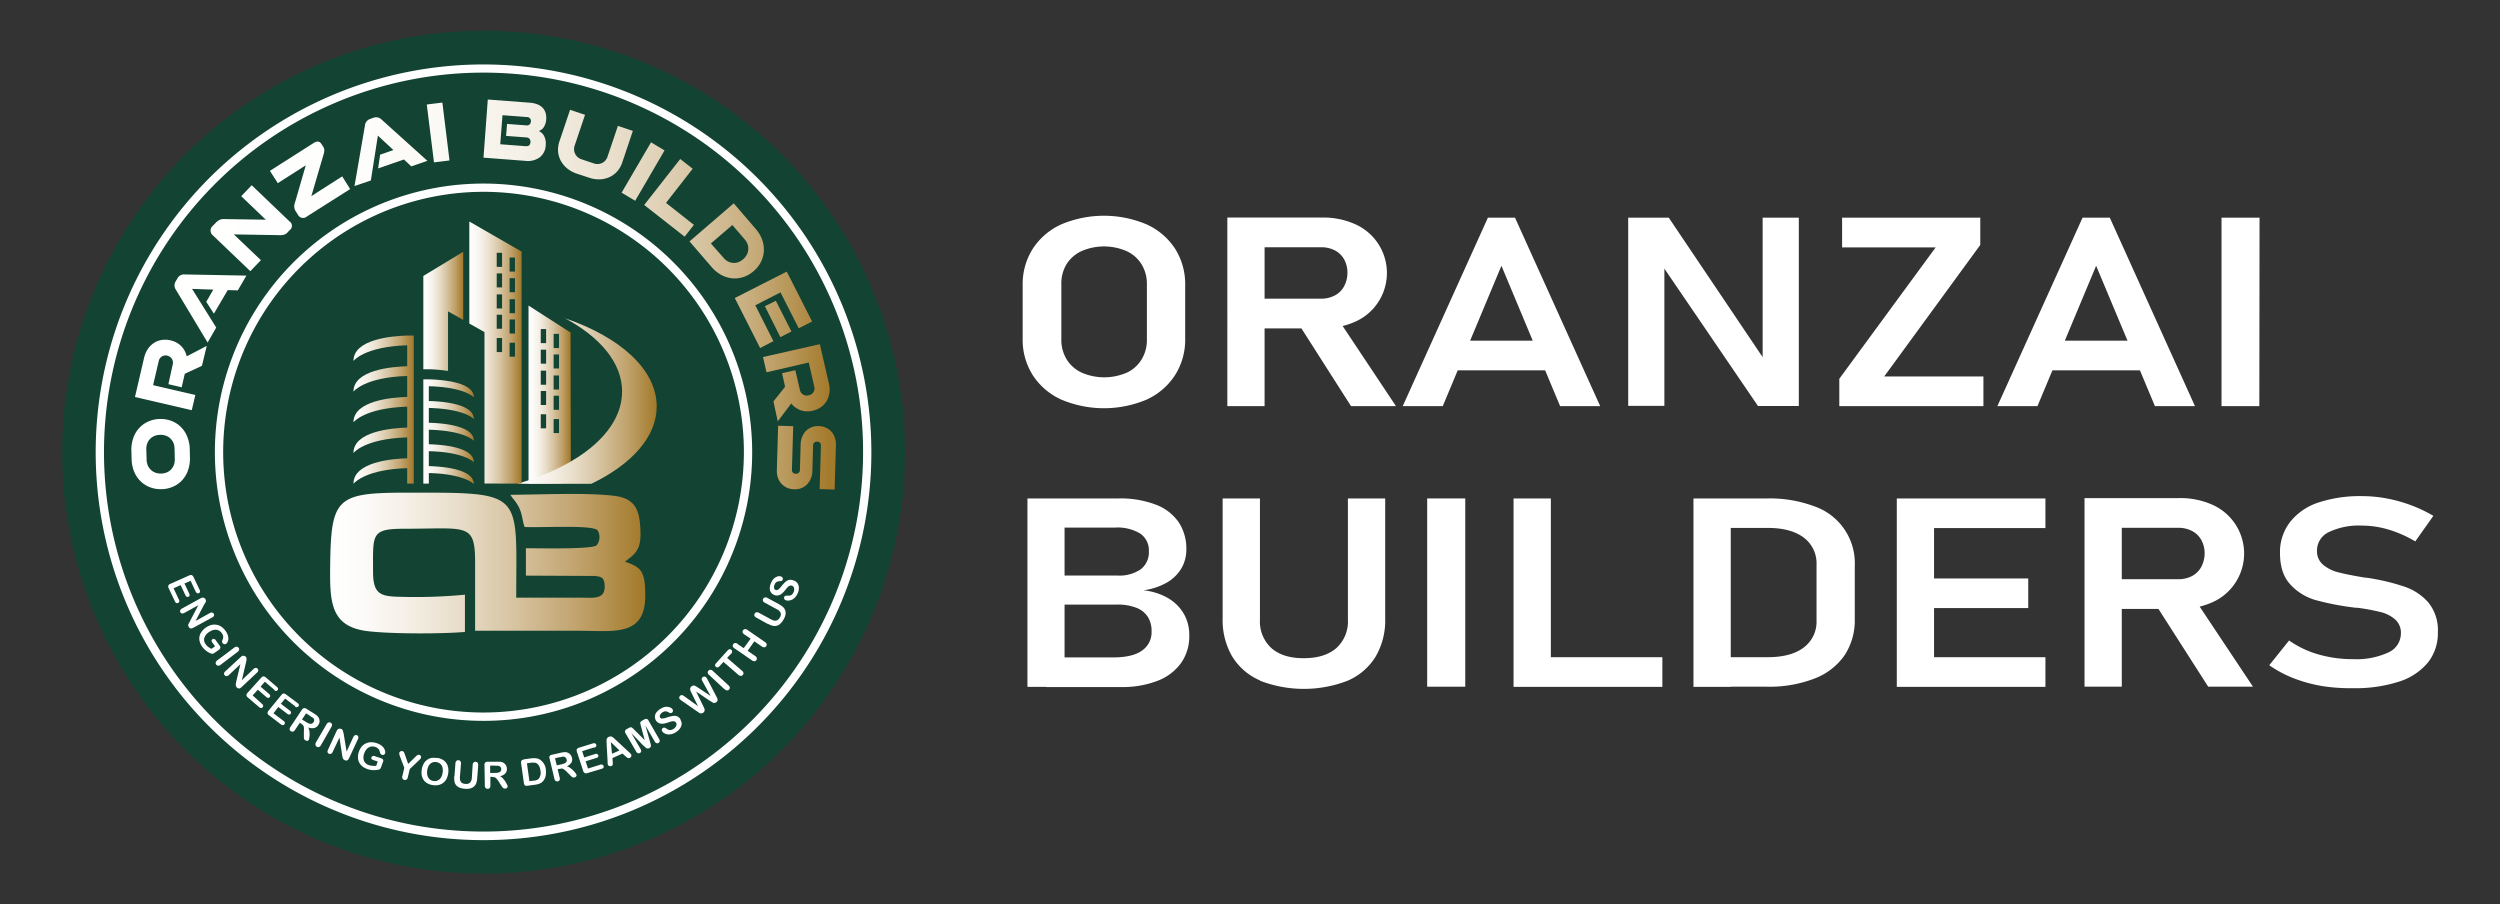<svg xmlns="http://www.w3.org/2000/svg" xmlns:xlink="http://www.w3.org/1999/xlink" viewBox="0 0 581.81 210.47"><rect x="0" y="0" width="581.81" height="210.47" fill="#333333" stroke="none"/><defs><style>.a{fill:#134332;}.b{fill:url(#a);}.c,.k{fill:#fff;}.c,.d,.e,.f,.g,.h,.i,.j{fill-rule:evenodd;}.d{fill:url(#b);}.e{fill:url(#c);}.f{fill:url(#d);}.g{fill:url(#e);}.h{fill:url(#f);}.i{fill:url(#g);}.j{fill:url(#h);}</style><linearGradient id="a" x1="30.57" y1="68.56" x2="194.54" y2="68.56" gradientUnits="userSpaceOnUse"><stop offset="0" stop-color="#fff"></stop><stop offset="0.3" stop-color="#fefefd"></stop><stop offset="0.44" stop-color="#fbf9f5"></stop><stop offset="0.55" stop-color="#f5f1e8"></stop><stop offset="0.65" stop-color="#ede5d6"></stop><stop offset="0.73" stop-color="#e3d6be"></stop><stop offset="0.81" stop-color="#d6c3a0"></stop><stop offset="0.88" stop-color="#c7ad7d"></stop><stop offset="0.94" stop-color="#b69455"></stop><stop offset="0.99" stop-color="#a47a2c"></stop></linearGradient><linearGradient id="b" x1="76.81" y1="131.05" x2="150.12" y2="131.05" gradientUnits="userSpaceOnUse"><stop offset="0" stop-color="#fff"></stop><stop offset="0.1" stop-color="#fcfbf9"></stop><stop offset="0.24" stop-color="#f5f0e7"></stop><stop offset="0.41" stop-color="#e8ddc9"></stop><stop offset="0.59" stop-color="#d6c3a0"></stop><stop offset="0.79" stop-color="#c0a26c"></stop><stop offset="0.99" stop-color="#a47b2d"></stop><stop offset="0.99" stop-color="#a47a2c"></stop></linearGradient><linearGradient id="c" x1="123.04" y1="91.83" x2="132.82" y2="91.83" xlink:href="#b"></linearGradient><linearGradient id="d" x1="120.39" y1="93.25" x2="152.83" y2="93.25" xlink:href="#b"></linearGradient><linearGradient id="e" x1="109.21" y1="82.09" x2="121.37" y2="82.09" xlink:href="#b"></linearGradient><linearGradient id="f" x1="98.52" y1="72.46" x2="107.8" y2="72.46" xlink:href="#b"></linearGradient><linearGradient id="g" x1="82.26" y1="95.32" x2="96.3" y2="95.32" xlink:href="#b"></linearGradient><linearGradient id="h" x1="98.52" y1="100.41" x2="110.27" y2="100.41" xlink:href="#b"></linearGradient></defs><circle class="a" cx="112.54" cy="105.23" r="98.08"></circle><path class="b" d="M181.09,99.08l3.51.1-.3,10.14a.84.84,0,0,0,.89.93.93.93,0,0,0,.7-.23.9.9,0,0,0,.27-.64l.17-6a4.91,4.91,0,0,1,.36-1.74,4.08,4.08,0,0,1,.87-1.35,3.78,3.78,0,0,1,1.31-.86,4.18,4.18,0,0,1,1.68-.27,4.13,4.13,0,0,1,1.67.37,3.87,3.87,0,0,1,1.28.93,3.82,3.82,0,0,1,.79,1.41,5.22,5.22,0,0,1,.25,1.75l-.3,10.31-3.49-.1.3-10.15a.91.91,0,0,0-.22-.64.84.84,0,0,0-.66-.26.94.94,0,0,0-.67.22.87.87,0,0,0-.27.63l-.17,6a4.82,4.82,0,0,1-.36,1.74,4.09,4.09,0,0,1-.88,1.36,3.84,3.84,0,0,1-1.33.87,4.19,4.19,0,0,1-1.67.27,4.32,4.32,0,0,1-1.69-.37,3.94,3.94,0,0,1-2.1-2.35,5,5,0,0,1-.24-1.76ZM180,93.42,182.71,90,182,86.86l3.09-.71,1.06,4.56A1.62,1.62,0,0,0,188.2,92a1.64,1.64,0,0,0,1.12-.75,1.62,1.62,0,0,0,.18-1.3l-1.28-5.58-9.83,2.27-.82-3.54,13.23-3,2.1,9.11a6,6,0,0,1,.13,2.18,5.2,5.2,0,0,1-.62,1.89,4.68,4.68,0,0,1-1.32,1.45,5.24,5.24,0,0,1-1.92.85,5,5,0,0,1-2.84-.11,4.83,4.83,0,0,1-2.18-1.58L181,98.06Zm-9-24.06,12.1-6.15L189,74.82l-3.11,1.58-4.25-8.35-5.86,3L180,79.4,176.9,81Zm7,1.9L180.56,70l3.63,7.15-2.58,1.31ZM168.39,60a3.34,3.34,0,0,0,1,.83,3.2,3.2,0,0,0,1.18.35,3.07,3.07,0,0,0,1.23-.16,3.84,3.84,0,0,0,2-1.75,3,3,0,0,0,.34-1.19,2.91,2.91,0,0,0-.16-1.23,3.35,3.35,0,0,0-.67-1.14l-2.87-3.34-5,4.29Zm-7.92-3.82,10.29-8.86,5.09,5.92a8.08,8.08,0,0,1,1.5,2.49,6.7,6.7,0,0,1,.42,2.62,6.48,6.48,0,0,1-.64,2.53,6.84,6.84,0,0,1-1.74,2.22,6.94,6.94,0,0,1-2.46,1.4,6.27,6.27,0,0,1-2.6.26,6.64,6.64,0,0,1-2.52-.81,8.1,8.1,0,0,1-2.24-1.85ZM149.92,47.7,158.31,37l2.89,2.27L155,47.21l6.49,5.12-2.16,2.75Zm-5.26-2.86,6.85-11.72L154.66,35l-6.84,11.73ZM134.2,40.4A7,7,0,0,1,132,39.2a6.08,6.08,0,0,1-1.48-1.77,5.48,5.48,0,0,1-.64-2.16,6.08,6.08,0,0,1,.32-2.39l2.47-7.33,3.48,1.17-2.38,7.07a2.48,2.48,0,0,0,1.63,3.3l2.73.92a2.58,2.58,0,0,0,2-.08,2.54,2.54,0,0,0,1.29-1.57l2.38-7.07,3.48,1.17-2.46,7.33a5.84,5.84,0,0,1-1.19,2.1,5.31,5.31,0,0,1-1.82,1.34,6,6,0,0,1-2.25.51,7,7,0,0,1-2.48-.39Zm-16.42-8.77.22-2.79,4.47.34a1,1,0,0,0,.76-.2,1,1,0,0,0,.32-.71.94.94,0,0,0-.21-.73,1,1,0,0,0-.72-.3l-5.68-.43-.52,6.76,5.87.45c.72.06,1.11-.24,1.16-.89a1.11,1.11,0,0,0-.21-.81,1.07,1.07,0,0,0-.77-.34Zm-5.26,5.06,1-13.53,9.79.74a5.87,5.87,0,0,1,1.84.42,3.34,3.34,0,0,1,1.21.84,3,3,0,0,1,.63,1.19,4.43,4.43,0,0,1,.13,1.42,3.93,3.93,0,0,1-.54,1.78,2.18,2.18,0,0,1-1.2.94,2.48,2.48,0,0,1,1.24,1.16A3.8,3.8,0,0,1,127,33.8a3.73,3.73,0,0,1-1.38,2.81,4.72,4.72,0,0,1-3.42.82ZM101,37.79,99.32,24.32l3.63-.45,1.66,13.47Zm-5.27.93L94,37.12,88,39.2,88.46,36l3.1-1.08-3.62-3.36L86.31,42,82.5,43.3l2.44-14.14a1.76,1.76,0,0,1,1.21-1.48l.79-.28a1.77,1.77,0,0,1,1.86.42l10.67,9.61ZM71.44,50.37a1.34,1.34,0,0,1-2.11-.4l-.45-.71a2.39,2.39,0,0,1-.4-1,2.87,2.87,0,0,1,.2-1.22l2.48-8.57-6.51,4.16-1.83-2.87L73,33.27c.79-.5,1.39-.42,1.82.25l.37.58a1.61,1.61,0,0,1,.29.88,3.72,3.72,0,0,1-.19,1l-2.83,9.66,7.18-4.59L81.49,44ZM67,54a2,2,0,0,1-1,.65,4.87,4.87,0,0,1-1.28.07l-10.3-.17,6.3,6-2.46,2.56-8.69-8.31a1.44,1.44,0,0,1,0-2.29l.61-.63a3.4,3.4,0,0,1,.55-.49,2.65,2.65,0,0,1,.52-.28,2.53,2.53,0,0,1,.56-.12,6.12,6.12,0,0,1,.62,0l9.43.14-5.72-5.47,2.44-2.55,8.8,8.42a1.22,1.22,0,0,1,.07,2ZM55.34,67.58,53,67.51,49.78,73,48,70.24l1.64-2.84-4.94-.17,5.62,9-2,3.49L40.92,67.41a1.76,1.76,0,0,1-.05-1.91l.42-.72A1.75,1.75,0,0,1,43,63.87l14.35.27ZM47,85.13l-4,1.86-.72,3.14-3.09-.72,1-4.56a1.68,1.68,0,0,0-.17-1.31A1.72,1.72,0,0,0,39,82.79a1.62,1.62,0,0,0-2.07,1.28l-1.3,5.57,9.83,2.28-.83,3.54L31.41,92.39l2.12-9.11a6.27,6.27,0,0,1,.84-2,5,5,0,0,1,1.4-1.43,4.42,4.42,0,0,1,1.81-.72,5.22,5.22,0,0,1,2.11.08,4.85,4.85,0,0,1,2.49,1.35,4.78,4.78,0,0,1,1.27,2.37l4.66-2.43ZM44.2,106.46a8.19,8.19,0,0,1-.41,2.89,6.72,6.72,0,0,1-1.31,2.31,6.28,6.28,0,0,1-2.1,1.55,6.82,6.82,0,0,1-2.76.63,7,7,0,0,1-2.78-.47,6.21,6.21,0,0,1-2.18-1.43,6.6,6.6,0,0,1-1.46-2.22,8.24,8.24,0,0,1-.57-2.87l-.06-2A8.11,8.11,0,0,1,31,102a6.58,6.58,0,0,1,1.32-2.31,6.38,6.38,0,0,1,2.1-1.55,6.74,6.74,0,0,1,2.75-.63,6.89,6.89,0,0,1,2.79.47,6.21,6.21,0,0,1,2.18,1.43,6.55,6.55,0,0,1,1.44,2.22,8,8,0,0,1,.58,2.85Zm-3.58-2.11a3.48,3.48,0,0,0-.27-1.31,3.41,3.41,0,0,0-.7-1,2.92,2.92,0,0,0-1.06-.64,3.4,3.4,0,0,0-1.34-.2,3.54,3.54,0,0,0-1.33.27,3,3,0,0,0-1.67,1.78,3.58,3.58,0,0,0-.2,1.32l.07,2.46a3.74,3.74,0,0,0,.28,1.31A3.09,3.09,0,0,0,36.17,110a3.76,3.76,0,0,0,2.67-.07,3,3,0,0,0,1-.7,3.28,3.28,0,0,0,.64-1.07,3.85,3.85,0,0,0,.2-1.34Z"></path><path class="c" d="M112.54,42.72a62.52,62.52,0,1,0,62.51,62.51A62.58,62.58,0,0,0,112.54,42.72Zm0,123.1a60.59,60.59,0,1,1,60.58-60.59A60.66,60.66,0,0,1,112.54,165.82Z"></path><path class="c" d="M112.54,15a90.26,90.26,0,1,0,90.25,90.25A90.36,90.36,0,0,0,112.54,15Zm88.32,90.25A88.34,88.34,0,0,1,31.16,139.6,88.33,88.33,0,0,1,193.91,70.87,87.66,87.66,0,0,1,200.86,105.23Z"></path><path class="d" d="M118.78,115.17c.13.17.3.47.56.79s.23.26.54.68c1.78,2.39,1.48,3.91,2.21,6,3.79.21,16-.56,17,.8a3.06,3.06,0,0,1-.24,3.46c-1.07,1-14.08.67-16.46.69l0,6.37,16,.08c1.53.14,2.16.38,2.31,1.89.36,3.74-2.56,3.16-5.7,3.16H120.14c0-24.77,2.08-24.44-25-24.44-16.78,0-18.11,1-18.3,16.93-.1,8.51.06,14.16,8.52,15.28,5.26.69,17.44.68,22.84.21v-8.67a122.17,122.17,0,0,1-13.38.53c-5.62-.13-8,.13-8-5.82,0-8.87-.57-10.06,7.42-10.06,14.5,0,16.34-1.46,16.33,7.92v15.82c7.94,0,15.9,0,23.84,0,8.41,0,15.75,1.5,15.76-8.16,0-5.85-1-6.6-4.73-7.93,3.14-2.22,4-3.46,3.49-8.94-.35-4-2-5.89-6-6.37-6.54-.8-17.1-.27-24.1-.24"></path><path class="e" d="M125.85,76.58h1.25v3.27h-1.25Zm3,1.12h1.25V81h-1.25Zm-3,3.68h1.25v3.26h-1.25Zm3,1.11h1.25v3.26h-1.25Zm-3,3.78h1.25v3.26h-1.25Zm3,1.11h1.25v3.27h-1.25Zm-3,3.61h1.25v3.27h-1.25Zm3,1.11h1.25v3.27h-1.25Zm-3,4.31h1.25v3.27h-1.25Zm3,1.12h1.25v3.26h-1.25Zm4,14.21-2.43.81H123V71.11l9.78,6.28Z"></path><path class="f" d="M131.37,74c8.29,4.42,13.41,10.45,13.41,17.11,0,9.24-9.85,17.29-24.39,21.48h17.23c9.35-4.49,15.21-10.9,15.21-18,0-8.61-8.54-16.18-21.46-20.56"></path><path class="g" d="M115.6,58.83h1.25V62.1H115.6Zm3,1.11h1.25v3.27h-1.25Zm-3,3.69h1.25v3.26H115.6Zm3,1.11h1.25V68h-1.25Zm-3,3.78h1.25v3.26H115.6Zm3,1.11h1.25v3.26h-1.25Zm-3,3.61h1.25v3.27H115.6Zm3,1.11h1.25v3.27h-1.25Zm-3,4.31h1.25v3.27H115.6Zm3,1.11h1.25V83h-1.25Zm2.78,32.78v-54l-12.16-7V75.29l3.53,2v35.24Z"></path><path class="h" d="M99.8,85.93a35.67,35.67,0,0,1,4.47.4V72.46l3.53,2V58.59l-9.28,5.63V85.93s.5,0,1.28,0"></path><path class="i" d="M82.29,112.55c.31-.37,3.08-3.31,12.48-3.6v3.6H96.3V78.09s-.59,0-1.53,0c-3.64.1-12.51.88-12.51,5.91,0,0,2.48-3.33,12.51-3.64v4.87c-3.64.11-12.51.88-12.51,5.91,0,0,2.48-3.33,12.51-3.64v4.87c-3.64.11-12.51.89-12.51,5.91,0,0,2.48-3.32,12.51-3.64v4.87c-3.64.11-12.51.89-12.51,5.92,0,0,2.48-3.33,12.51-3.64v4.87c-3.63.1-12.46.88-12.51,5.87Z"></path><path class="j" d="M99.8,89.89m-1.28,3.43v19.23H99.8v-2.46c7.32.19,9.83,2,10.36,2.46h.11c-.15-3.46-7.45-4-10.47-4.07V105c8.39.22,10.47,2.57,10.47,2.57,0-3.56-7.42-4.1-10.47-4.18V100c8.39.22,10.47,2.57,10.47,2.57,0-3.56-7.42-4.11-10.47-4.18V94.94c8.39.22,10.47,2.57,10.47,2.57,0-3.56-7.42-4.11-10.47-4.18V89.89a34.64,34.64,0,0,1,4.47.37c4.7.72,6,2.2,6,2.2,0-2.27-3-3.31-6-3.79a35.4,35.4,0,0,0-4.47-.39c-.78,0-1.28,0-1.28,0v1.6h0Z"></path><path class="k" d="M149.81,173.61l-2.89-3,2.16,3.72a.76.76,0,0,1,.13.55.55.55,0,0,1-.28.36.58.58,0,0,1-.46.05.78.78,0,0,1-.42-.39l-2.48-4.27a.65.65,0,0,1-.09-.58,1,1,0,0,1,.44-.41l.35-.19a1.56,1.56,0,0,1,.49-.2.48.48,0,0,1,.32.09,3.62,3.62,0,0,1,.43.38l2.53,2.52-.92-3.41a4,4,0,0,1-.11-.55.41.41,0,0,1,.09-.31,1.58,1.58,0,0,1,.43-.31l.34-.19a1.1,1.1,0,0,1,.59-.16.62.62,0,0,1,.46.37L153.4,172a.79.79,0,0,1,.13.54.5.5,0,0,1-.29.36.54.54,0,0,1-.46.05.81.81,0,0,1-.41-.38l-2.16-3.73,1.11,3.93a5.61,5.61,0,0,1,.14.57.77.77,0,0,1,0,.39.67.67,0,0,1-.33.36.8.8,0,0,1-.38.1.75.75,0,0,1-.34-.1,1.13,1.13,0,0,1-.28-.22l-.28-.27m-7.42,1.82,1.73-.77-2-1.94Zm3.06.53-.61-.58-2.35,1.05.06.84a2.51,2.51,0,0,1,0,.7.46.46,0,0,1-.3.31.64.64,0,0,1-.47,0,.57.57,0,0,1-.34-.28,1,1,0,0,1-.07-.26c0-.09,0-.22,0-.4l-.24-4.32c0-.13,0-.27,0-.45a2.13,2.13,0,0,1,0-.45.73.73,0,0,1,.15-.35,1,1,0,0,1,.36-.28,1,1,0,0,1,.45-.09.81.81,0,0,1,.38.12,1.39,1.39,0,0,1,.31.23,5,5,0,0,1,.38.35l3.23,3a1.84,1.84,0,0,1,.46.52.52.52,0,0,1,0,.44.61.61,0,0,1-.33.34.65.65,0,0,1-.26.06.6.6,0,0,1-.23-.06,1.11,1.11,0,0,1-.26-.19Zm-7.24-2-2.77.86.48,1.46,2.55-.8a.66.66,0,0,1,.46,0,.46.46,0,0,1,.25.28.47.47,0,0,1,0,.37.66.66,0,0,1-.38.26l-2.55.79.55,1.69,2.87-.9a.66.66,0,0,1,.48,0,.46.46,0,0,1,.26.3.42.42,0,0,1,0,.38.65.65,0,0,1-.39.27l-3.34,1a.84.84,0,0,1-.63,0,.81.81,0,0,1-.37-.5l-1.46-4.44a1,1,0,0,1-.06-.45.44.44,0,0,1,.17-.31.89.89,0,0,1,.4-.21l3.24-1a.72.72,0,0,1,.48,0,.47.47,0,0,1,.26.29.45.45,0,0,1,0,.38A.6.6,0,0,1,138.21,174Zm-7.92,2.25-1.16.26.4,1.66,1.12-.25a3.28,3.28,0,0,0,.75-.25.93.93,0,0,0,.41-.37.74.74,0,0,0,0-.54.78.78,0,0,0-.24-.41.79.79,0,0,0-.43-.21A2.66,2.66,0,0,0,130.29,176.26Zm-.11,2.7-.44.1.46,1.94a.83.83,0,0,1,0,.6.62.62,0,0,1-.41.29.65.65,0,0,1-.52-.09.84.84,0,0,1-.29-.52l-1.11-4.65a.8.8,0,0,1,0-.61.81.81,0,0,1,.55-.31l2-.46a5.17,5.17,0,0,1,.73-.13,1.85,1.85,0,0,1,.58,0,1.7,1.7,0,0,1,.6.23,1.48,1.48,0,0,1,.46.44,1.63,1.63,0,0,1,.27.6,1.49,1.49,0,0,1-.14,1.17,2.38,2.38,0,0,1-1.05.84,2.19,2.19,0,0,1,.76.36,5.21,5.21,0,0,1,.72.6,6.35,6.35,0,0,1,.53.6,1.48,1.48,0,0,1,.24.4.44.44,0,0,1,0,.25.48.48,0,0,1-.17.23.53.53,0,0,1-.29.14.69.69,0,0,1-.38,0,1.44,1.44,0,0,1-.31-.19c-.09-.09-.22-.21-.38-.38l-.7-.7a4.16,4.16,0,0,0-.65-.57,1.27,1.27,0,0,0-.51-.23A1.66,1.66,0,0,0,130.18,179Zm-7.59-1.27.58,4.17,1-.13c.21,0,.37,0,.49-.08a2.05,2.05,0,0,0,.37-.13,1.23,1.23,0,0,0,.31-.24,2.24,2.24,0,0,0,.39-1.9,2.73,2.73,0,0,0-.48-1.33,1.23,1.23,0,0,0-.77-.48,3.47,3.47,0,0,0-1,0Zm-.63-.93,1.67-.22a5.51,5.51,0,0,1,1.13,0,2.18,2.18,0,0,1,.91.33,3.13,3.13,0,0,1,1.33,2.37,5.26,5.26,0,0,1,0,1,2.93,2.93,0,0,1-.2.86,2.55,2.55,0,0,1-.43.73,2.33,2.33,0,0,1-.51.43,2.65,2.65,0,0,1-.62.27,5.09,5.09,0,0,1-.78.16l-1.67.22a1.14,1.14,0,0,1-.54,0,.57.57,0,0,1-.27-.26,2.08,2.08,0,0,1-.12-.48l-.63-4.51a.81.81,0,0,1,.11-.61A.87.87,0,0,1,122,176.76Zm-6.73,1.47-1.2,0,0,1.71,1.16,0a2.88,2.88,0,0,0,.78-.09.93.93,0,0,0,.48-.27.8.8,0,0,0,.16-.53.77.77,0,0,0-.14-.45.79.79,0,0,0-.38-.29A3,3,0,0,0,115.23,178.23Zm-.7,2.63h-.45l0,2a.83.83,0,0,1-.16.59.65.65,0,0,1-.47.19.62.62,0,0,1-.48-.19.9.9,0,0,1-.18-.57l-.08-4.77a.74.74,0,0,1,.18-.59.83.83,0,0,1,.6-.19l2.1,0c.29,0,.53,0,.74,0a1.92,1.92,0,0,1,.56.13,1.65,1.65,0,0,1,.9.87,2,2,0,0,1,.13.64,1.51,1.51,0,0,1-.39,1.12,2.34,2.34,0,0,1-1.21.61,2.1,2.1,0,0,1,.67.51,5.73,5.73,0,0,1,.57.73,6,6,0,0,1,.4.7,1.42,1.42,0,0,1,.14.43.44.44,0,0,1-.07.24.6.6,0,0,1-.22.2.66.66,0,0,1-.32.07.7.7,0,0,1-.37-.09,1.23,1.23,0,0,1-.26-.25l-.29-.44-.54-.83a4.75,4.75,0,0,0-.51-.69,1.29,1.29,0,0,0-.45-.33A1.59,1.59,0,0,0,114.53,180.86Zm-8.81-.17.23-3a.8.8,0,0,1,.23-.55.59.59,0,0,1,.47-.16.62.62,0,0,1,.46.23.79.79,0,0,1,.13.58l-.24,3a2.66,2.66,0,0,0,.06.88,1,1,0,0,0,.38.57,1.54,1.54,0,0,0,.83.25,1.29,1.29,0,0,0,1.1-.31,1.85,1.85,0,0,0,.4-1.16L110,178a.82.82,0,0,1,.22-.55.63.63,0,0,1,.48-.16.65.65,0,0,1,.45.22.82.82,0,0,1,.14.59l-.23,3a4.53,4.53,0,0,1-.24,1.21,1.92,1.92,0,0,1-.62.81,2.09,2.09,0,0,1-.84.39,3.39,3.39,0,0,1-1.08.07,4.76,4.76,0,0,1-1.26-.25,2.1,2.1,0,0,1-.82-.54,1.88,1.88,0,0,1-.43-.87A4.59,4.59,0,0,1,105.72,180.69Zm-2.74-.87a2.94,2.94,0,0,0-.06-1.2,1.65,1.65,0,0,0-.54-.83,1.77,1.77,0,0,0-.92-.38,1.74,1.74,0,0,0-.72.05,1.49,1.49,0,0,0-.62.33,2,2,0,0,0-.47.64,3.1,3.1,0,0,0-.26.92,3.15,3.15,0,0,0,0,1,1.93,1.93,0,0,0,.29.75,1.59,1.59,0,0,0,.51.49,1.71,1.71,0,0,0,.68.23,1.68,1.68,0,0,0,.94-.12,1.66,1.66,0,0,0,.75-.65A2.83,2.83,0,0,0,103,179.82Zm-1.38-3.4a3.46,3.46,0,0,1,1.63.61,2.55,2.55,0,0,1,.92,1.25,3.72,3.72,0,0,1,.12,1.72,4,4,0,0,1-.37,1.27,2.82,2.82,0,0,1-.74.93,2.65,2.65,0,0,1-1.06.53,3.59,3.59,0,0,1-1.36.05,3.43,3.43,0,0,1-1.29-.41,2.5,2.5,0,0,1-.89-.78,2.84,2.84,0,0,1-.45-1.1,4.09,4.09,0,0,1,0-1.31,3.85,3.85,0,0,1,.39-1.27,2.66,2.66,0,0,1,.75-.93,2.71,2.71,0,0,1,1-.51A3.83,3.83,0,0,1,101.6,176.42Zm-8,4.24.45-1.91-1-2.63a4,4,0,0,1-.16-.55.72.72,0,0,1,0-.32.51.51,0,0,1,.26-.32.58.58,0,0,1,.45-.06.52.52,0,0,1,.36.23,4.91,4.91,0,0,1,.26.65l.73,2.09,1.61-1.57c.09-.1.18-.18.24-.24l.21-.18a.64.64,0,0,1,.23-.12.5.5,0,0,1,.27,0,.51.51,0,0,1,.36.24.44.44,0,0,1,.08.38.71.71,0,0,1-.15.3,4.29,4.29,0,0,1-.38.39l-2.1,2-.45,1.92a.83.83,0,0,1-.31.52.63.63,0,0,1-.5.09.62.62,0,0,1-.41-.28A.81.81,0,0,1,93.62,180.66Zm-4.55-3.2-.4,1.13a1.19,1.19,0,0,1-.17.34.69.69,0,0,1-.25.19,1.84,1.84,0,0,1-.39.1,5.58,5.58,0,0,1-1.2.07,5,5,0,0,1-1.15-.24,4.07,4.07,0,0,1-1.19-.63,2.91,2.91,0,0,1-.76-.93,2.88,2.88,0,0,1-.28-1.17,3.8,3.8,0,0,1,.23-1.33,4,4,0,0,1,.65-1.19,2.85,2.85,0,0,1,2.17-1,4,4,0,0,1,1.4.24,3.49,3.49,0,0,1,1,.52,2.5,2.5,0,0,1,.62.65,2.06,2.06,0,0,1,.26.65,1.28,1.28,0,0,1,0,.53.54.54,0,0,1-.31.32.64.64,0,0,1-.47,0,.65.65,0,0,1-.23-.15.68.68,0,0,1-.14-.23,5.28,5.28,0,0,0-.2-.65,1.26,1.26,0,0,0-.32-.44,1.77,1.77,0,0,0-.63-.35,2.11,2.11,0,0,0-.81-.11,1.65,1.65,0,0,0-.71.23,1.89,1.89,0,0,0-.6.54,3,3,0,0,0-.43.82,2.43,2.43,0,0,0-.07,1.75,1.75,1.75,0,0,0,1.16,1,2.77,2.77,0,0,0,.83.16,4.26,4.26,0,0,0,.86,0l.34-1-.94-.31a1.29,1.29,0,0,1-.49-.27.38.38,0,0,1,0-.4.45.45,0,0,1,.26-.28.61.61,0,0,1,.44,0l1.39.46a2.09,2.09,0,0,1,.42.19.51.51,0,0,1,.21.29A.8.8,0,0,1,89.07,177.46Zm-9.14-6.82.71,4.33,1.56-3.37a.86.86,0,0,1,.38-.43.57.57,0,0,1,.46,0,.55.55,0,0,1,.33.34.8.8,0,0,1-.09.56l-2.06,4.44c-.23.5-.56.65-1,.47a1.3,1.3,0,0,1-.26-.17.94.94,0,0,1-.18-.25,2.26,2.26,0,0,1-.1-.31l-.06-.35L79,171.65,77.42,175a.83.83,0,0,1-.38.42.59.59,0,0,1-.47,0,.55.55,0,0,1-.33-.34.77.77,0,0,1,.08-.56l2-4.36a1.61,1.61,0,0,1,.27-.41.7.7,0,0,1,.38-.17.79.79,0,0,1,.43.06.77.77,0,0,1,.25.16.76.76,0,0,1,.13.23,1.12,1.12,0,0,1,.07.29Zm-6.42,2.18L76,168.55a.92.92,0,0,1,.44-.42.67.67,0,0,1,.5.05.64.64,0,0,1,.32.39.81.81,0,0,1-.13.59l-2.44,4.27a.89.89,0,0,1-.45.42.64.64,0,0,1-.5-.06.6.6,0,0,1-.31-.39A.79.79,0,0,1,73.51,172.82Zm-1.3-6.12-1-.63-.95,1.43,1,.62a3.5,3.5,0,0,0,.7.35,1.09,1.09,0,0,0,.56,0,.89.89,0,0,0,.57-.8.76.76,0,0,0-.15-.45A2.69,2.69,0,0,0,72.21,166.7Zm-2.07,1.8-.38-.24-1.12,1.67a.81.81,0,0,1-.47.39.62.62,0,0,1-.49-.09.58.58,0,0,1-.3-.41.86.86,0,0,1,.18-.57l2.67-4a.78.78,0,0,1,.48-.39.85.85,0,0,1,.61.16l1.76,1.11a6.74,6.74,0,0,1,.61.43,1.65,1.65,0,0,1,.38.42,1.53,1.53,0,0,1,.25,1.2,1.77,1.77,0,0,1-.26.6,1.59,1.59,0,0,1-1,.72,2.37,2.37,0,0,1-1.35-.15,2.23,2.23,0,0,1,.26.79,5.57,5.57,0,0,1,.06.91,5.68,5.68,0,0,1-.08.8,1.67,1.67,0,0,1-.12.44.58.58,0,0,1-.21.16.56.56,0,0,1-.29,0,.83.83,0,0,1-.31-.11.66.66,0,0,1-.25-.28,1,1,0,0,1-.07-.34c0-.13,0-.3,0-.53l0-1a3.65,3.65,0,0,0,0-.85,1.11,1.11,0,0,0-.19-.52A1.58,1.58,0,0,0,70.14,168.5Zm-1.51-4.11-2.29-1.75-1,1.2,2.11,1.61a.62.62,0,0,1,.26.37.4.4,0,0,1-.1.35.51.51,0,0,1-.33.19.66.66,0,0,1-.43-.17l-2.11-1.6L63.65,166l2.37,1.8a.64.64,0,0,1,.27.39.43.43,0,0,1-.11.38.49.49,0,0,1-.35.19.68.68,0,0,1-.44-.17l-2.76-2.11a.8.8,0,0,1-.37-.5.82.82,0,0,1,.23-.58l3-3.67a1.15,1.15,0,0,1,.34-.3.51.51,0,0,1,.36,0,1.14,1.14,0,0,1,.41.21l2.68,2a.67.67,0,0,1,.28.38.43.43,0,0,1-.11.37.47.47,0,0,1-.34.19A.68.68,0,0,1,68.63,164.39Zm-4.82-3.81-2.19-1.87-1,1.15,2,1.72a.61.61,0,0,1,.24.38.39.39,0,0,1-.12.35.47.47,0,0,1-.34.17.66.66,0,0,1-.42-.19l-2-1.72-1.2,1.33L61,163.83a.66.66,0,0,1,.25.4.48.48,0,0,1-.13.37.48.48,0,0,1-.36.17.68.68,0,0,1-.44-.19l-2.64-2.26a.79.79,0,0,1-.33-.52.81.81,0,0,1,.26-.56l3.17-3.51a1.1,1.1,0,0,1,.36-.28.58.58,0,0,1,.37,0,1.36,1.36,0,0,1,.39.23l2.56,2.2a.62.62,0,0,1,.25.39.49.49,0,0,1-.12.36.48.48,0,0,1-.36.17A.65.65,0,0,1,63.81,160.58ZM57.29,154l-1,4.28L59,155.7a.86.86,0,0,1,.51-.26.56.56,0,0,1,.43.17.59.59,0,0,1,.17.44.81.81,0,0,1-.29.48l-3.61,3.39c-.4.38-.76.4-1.08.08a1.38,1.38,0,0,1-.19-.25.72.72,0,0,1-.06-.29.93.93,0,0,1,0-.33l.06-.35,1-4.2-2.68,2.52a.81.81,0,0,1-.52.25.52.52,0,0,1-.43-.18.5.5,0,0,1-.17-.43.72.72,0,0,1,.28-.49L56,152.93a1.46,1.46,0,0,1,.4-.29.74.74,0,0,1,.42,0,.72.72,0,0,1,.38.21.67.67,0,0,1,.16.24.59.59,0,0,1,0,.26,1.13,1.13,0,0,1,0,.3Zm-6.78-.28,4-3a.88.88,0,0,1,.57-.21.62.62,0,0,1,.44.23.58.58,0,0,1,.13.48.77.77,0,0,1-.35.49l-3.95,3a.82.82,0,0,1-.58.21.6.6,0,0,1-.44-.24.55.55,0,0,1-.13-.47A.83.83,0,0,1,50.51,153.71Zm.41-2.47-1,.69a1.23,1.23,0,0,1-.35.19.54.54,0,0,1-.31,0,1.32,1.32,0,0,1-.38-.13,5,5,0,0,1-1-.62,4.26,4.26,0,0,1-.79-.84,3.47,3.47,0,0,1-.6-1.18,2.63,2.63,0,0,1,.4-2.3,3.9,3.9,0,0,1,1-1,4.12,4.12,0,0,1,1.23-.6,2.89,2.89,0,0,1,2.38.38,3.86,3.86,0,0,1,1,1,3.1,3.1,0,0,1,.52,1,2.38,2.38,0,0,1,.12.88,2,2,0,0,1-.17.68,1.23,1.23,0,0,1-.33.42.62.62,0,0,1-.84-.16.51.51,0,0,1-.1-.25.5.5,0,0,1,0-.27,4.92,4.92,0,0,0,.22-.64,1.34,1.34,0,0,0,0-.53,1.67,1.67,0,0,0-.32-.64,1.91,1.91,0,0,0-.59-.55,1.64,1.64,0,0,0-.71-.22,2.11,2.11,0,0,0-.81.11,3,3,0,0,0-.84.43,2.52,2.52,0,0,0-1.11,1.38,1.72,1.72,0,0,0,.35,1.48,2.8,2.8,0,0,0,.59.6,4.28,4.28,0,0,0,.73.44l.84-.59-.58-.79a1,1,0,0,1-.23-.49.38.38,0,0,1,.2-.36.44.44,0,0,1,.37-.07.55.55,0,0,1,.36.25l.85,1.16a1.64,1.64,0,0,1,.23.39.45.45,0,0,1,0,.36A.84.84,0,0,1,50.92,151.24ZM47.56,140.6l-2.05,3.91,3.3-1.82a.83.83,0,0,1,.56-.13.53.53,0,0,1,.37.27.55.55,0,0,1,.06.46.8.8,0,0,1-.41.4L45,146.09c-.49.27-.85.21-1.07-.18a.75.75,0,0,1-.11-.29.61.61,0,0,1,0-.3A1.28,1.28,0,0,1,44,145l.15-.32,2-3.83-3.25,1.79a.88.88,0,0,1-.56.12.6.6,0,0,1-.38-.28.51.51,0,0,1,0-.46.83.83,0,0,1,.4-.41l4.28-2.35a1.44,1.44,0,0,1,.46-.18.74.74,0,0,1,.41.08.73.73,0,0,1,.31.29.68.68,0,0,1,.1.28.74.74,0,0,1,0,.26,1.68,1.68,0,0,1-.13.28Zm-2-2.87-1.21-2.57-1.42.63,1.11,2.37a.64.64,0,0,1,.07.45.46.46,0,0,1-.26.27.5.5,0,0,1-.38,0,.62.62,0,0,1-.31-.34l-1.12-2.37-1.65.74,1.26,2.66a.65.65,0,0,1,.06.46.53.53,0,0,1-.68.3.64.64,0,0,1-.31-.35l-1.47-3.1a.66.66,0,0,1,.39-1L44,133.93a1.22,1.22,0,0,1,.45-.11.48.48,0,0,1,.34.13,1,1,0,0,1,.26.36l1.42,3a.61.61,0,0,1,.07.46.49.49,0,0,1-.27.28.48.48,0,0,1-.39,0A.65.65,0,0,1,45.57,137.73Z"></path><path class="k" d="M184.8,135.11a1.86,1.86,0,0,1,.83.68,1.93,1.93,0,0,1,.29,1.06,2.9,2.9,0,0,1-.32,1.31,3,3,0,0,1-1,1.24,2.15,2.15,0,0,1-.92.35,1.55,1.55,0,0,1-.87-.09.57.57,0,0,1-.3-.31.54.54,0,0,1,0-.43.46.46,0,0,1,.26-.25,1,1,0,0,1,.45-.06,2.64,2.64,0,0,0,.58,0,1.06,1.06,0,0,0,.47-.22,1.54,1.54,0,0,0,.4-.55,1.5,1.5,0,0,0,.14-.93.83.83,0,0,0-.46-.59.76.76,0,0,0-.55,0,1.26,1.26,0,0,0-.49.32c-.14.15-.32.37-.54.64a5.82,5.82,0,0,1-.81.87,1.94,1.94,0,0,1-.84.41,1.54,1.54,0,0,1-1-.13,1.58,1.58,0,0,1-.74-.63,1.72,1.72,0,0,1-.23-1,3.43,3.43,0,0,1,.33-1.23,3.13,3.13,0,0,1,.55-.84,2.14,2.14,0,0,1,.65-.47,1.75,1.75,0,0,1,.63-.17,1.24,1.24,0,0,1,.52.1.56.56,0,0,1,.31.31.47.47,0,0,1,0,.43.5.5,0,0,1-.23.26,1.92,1.92,0,0,1-.44.07,1.8,1.8,0,0,0-.69.15,1.23,1.23,0,0,0-.5.61,1.26,1.26,0,0,0-.13.8.62.62,0,0,0,.35.49.61.61,0,0,0,.35,0,1,1,0,0,0,.33-.16,1.93,1.93,0,0,0,.3-.27c.08-.09.22-.25.4-.48s.45-.53.66-.75a2.65,2.65,0,0,1,.64-.51,1.58,1.58,0,0,1,.7-.21,1.81,1.81,0,0,1,.81.18m-6.1,10.06L176,143.72a.79.79,0,0,1-.42-.43.55.55,0,0,1,.05-.48.63.63,0,0,1,.4-.32,1,1,0,0,1,.6.13l2.74,1.49a3,3,0,0,0,.84.32,1.08,1.08,0,0,0,.69-.1,1.51,1.51,0,0,0,.59-.63,1.21,1.21,0,0,0,.17-1.1,1.87,1.87,0,0,0-.92-.84l-2.76-1.5a.89.89,0,0,1-.43-.43.61.61,0,0,1,.06-.49.61.61,0,0,1,.4-.3.83.83,0,0,1,.6.12l2.68,1.45a5,5,0,0,1,1,.72,1.88,1.88,0,0,1,.5.88,2.15,2.15,0,0,1,0,.91,3.61,3.61,0,0,1-.4,1,4.36,4.36,0,0,1-.76,1,1.94,1.94,0,0,1-.84.5,2.06,2.06,0,0,1-1,0A4.57,4.57,0,0,1,178.7,145.17Zm-7,4.67,1.49,1,1.61-2.21-1.49-1a.89.89,0,0,1-.38-.47.56.56,0,0,1,.11-.48.64.64,0,0,1,.43-.27.85.85,0,0,1,.58.19l4.1,2.83a.82.82,0,0,1,.38.47.61.61,0,0,1-.11.49.64.64,0,0,1-.43.26,1,1,0,0,1-.59-.2l-1.74-1.2L174,151.46l1.75,1.21a.82.82,0,0,1,.38.47.59.59,0,0,1-.11.49.62.62,0,0,1-.43.26.91.91,0,0,1-.58-.2l-4.1-2.82a.89.89,0,0,1-.38-.47.58.58,0,0,1,.11-.48.67.67,0,0,1,.43-.27A.87.87,0,0,1,171.66,149.84Zm-1.44,2.27-.93,1,3.48,3a.81.81,0,0,1,.32.51.55.55,0,0,1-.16.46.63.63,0,0,1-.45.22.89.89,0,0,1-.57-.25l-3.47-3-.93,1a.76.76,0,0,1-.44.27.53.53,0,0,1-.39-.13.49.49,0,0,1-.19-.38.73.73,0,0,1,.22-.45l2.71-3a.76.76,0,0,1,.44-.27.54.54,0,0,1,.4.13.49.49,0,0,1,.18.37A.68.68,0,0,1,170.22,152.11Zm-1.54,8.3L165,157.05a.77.77,0,0,1-.3-.52.57.57,0,0,1,.18-.45.6.6,0,0,1,.46-.21.82.82,0,0,1,.55.27l3.65,3.36a.81.81,0,0,1,.3.52.58.58,0,0,1-.18.47.62.62,0,0,1-.46.19A.82.82,0,0,1,168.68,160.41Zm-3.41,2.69L162,160.94l1.7,3.48a5.22,5.22,0,0,1,.26.58.7.7,0,0,1,0,.41.65.65,0,0,1-.26.41.94.94,0,0,1-.35.19.74.74,0,0,1-.36,0,1.45,1.45,0,0,1-.37-.19l-.35-.23-3.6-2.5a2.48,2.48,0,0,1-.45-.36.53.53,0,0,1-.14-.41.56.56,0,0,1,.22-.4.49.49,0,0,1,.5-.14,2.63,2.63,0,0,1,.59.35l3.06,2.22-1.56-3.16c-.12-.25-.2-.44-.25-.57a.82.82,0,0,1,0-.44.7.7,0,0,1,.28-.43.78.78,0,0,1,.49-.21.76.76,0,0,1,.41.1c.12.06.3.17.55.33l3,2-1.8-3.27-.21-.41a.78.78,0,0,1-.05-.34.51.51,0,0,1,.21-.34.57.57,0,0,1,.43-.15.6.6,0,0,1,.41.2,4.4,4.4,0,0,1,.3.48l2,3.84c.13.26.23.45.28.58a.84.84,0,0,1,.05.42.71.71,0,0,1-.27.42.69.69,0,0,1-.46.19.74.74,0,0,1-.4-.09A5.19,5.19,0,0,1,165.27,163.1Zm-6.87,4.38a1.79,1.79,0,0,1,.31,1,2,2,0,0,1-.36,1,3.16,3.16,0,0,1-1,.93,3.09,3.09,0,0,1-1.5.51,2.09,2.09,0,0,1-1-.19,1.47,1.47,0,0,1-.68-.55.53.53,0,0,1-.08-.41.54.54,0,0,1,.26-.35.5.5,0,0,1,.37-.08,1.18,1.18,0,0,1,.41.2,2.52,2.52,0,0,0,.49.28,1.1,1.1,0,0,0,.52.07,1.65,1.65,0,0,0,.64-.24,1.48,1.48,0,0,0,.64-.71.75.75,0,0,0,0-.73.68.68,0,0,0-.44-.33,1.42,1.42,0,0,0-.58,0,7.5,7.5,0,0,0-.81.25,6.91,6.91,0,0,1-1.18.29,1.92,1.92,0,0,1-.93-.11,1.61,1.61,0,0,1-1-1.53,1.73,1.73,0,0,1,.36-1,3.42,3.42,0,0,1,1-.85,3.35,3.35,0,0,1,.93-.41,2.56,2.56,0,0,1,.81,0,2.05,2.05,0,0,1,.62.2,1.37,1.37,0,0,1,.39.36.58.58,0,0,1,.08.43.56.56,0,0,1-.59.45,1.51,1.51,0,0,1-.4-.17,1.75,1.75,0,0,0-.66-.25,1.35,1.35,0,0,0-.77.24,1.37,1.37,0,0,0-.56.6.6.6,0,0,0,0,.6.58.58,0,0,0,.27.22.86.86,0,0,0,.37,0,2.28,2.28,0,0,0,.39-.06c.13,0,.33-.1.61-.19a9.85,9.85,0,0,1,1-.27,3.07,3.07,0,0,1,.82-.09,1.55,1.55,0,0,1,.7.21A1.61,1.61,0,0,1,158.4,167.48Z"></path><path class="k" d="M247,93a15.54,15.54,0,0,1-6.64-5.67A15.35,15.35,0,0,1,238,78.8V66.37a15.37,15.37,0,0,1,2.36-8.49A15.54,15.54,0,0,1,247,52.21a25.55,25.55,0,0,1,19.82,0,15.57,15.57,0,0,1,6.65,5.67,15.36,15.36,0,0,1,2.35,8.49V78.8a15.34,15.34,0,0,1-2.35,8.49A15.57,15.57,0,0,1,266.84,93,25.55,25.55,0,0,1,247,93Zm15.16-6.23a8.06,8.06,0,0,0,3.5-3.09A8.68,8.68,0,0,0,266.91,79V66.16a8.68,8.68,0,0,0-1.23-4.63,8.06,8.06,0,0,0-3.5-3.09,13.16,13.16,0,0,0-10.49,0,8.14,8.14,0,0,0-3.51,3.09A8.68,8.68,0,0,0,247,66.16V79a8.68,8.68,0,0,0,1.23,4.63,8.14,8.14,0,0,0,3.51,3.09,13.16,13.16,0,0,0,10.49,0Z"></path><path class="k" d="M285.63,50.63h8.67V94.51h-8.67Zm3.59,18.88h18.19a6.79,6.79,0,0,0,3.21-.74,5.21,5.21,0,0,0,2.16-2.1,6.66,6.66,0,0,0,.8-3.16,6.4,6.4,0,0,0-.76-3.14,5.33,5.33,0,0,0-2.16-2.1,6.92,6.92,0,0,0-3.25-.73H289.22V50.63h18.44a18.05,18.05,0,0,1,7.84,1.6,12.41,12.41,0,0,1,0,22.59,18.23,18.23,0,0,1-7.82,1.6H289.22ZM302,75.06l9-1.39,13.87,20.84H314.41Z"></path><path class="k" d="M346.27,50.66h6.31L372.4,94.51h-9.33L349.42,61.85,335.77,94.51h-9.32Zm-10.5,28.62h27.77v6.91H335.77Z"></path><path class="k" d="M378.92,50.66h9.44l22.72,33.75-.87.78V50.66h8.42V94.48h-9.51L386.47,61.24l.87-.78v34h-8.42Z"></path><path class="k" d="M460.86,57,438.5,87.61h23.09v6.9H428.05V88.15l22.43-30.58H428.7V50.66h32.16Z"></path><path class="k" d="M484.66,50.66H491l19.82,43.85h-9.32L487.82,61.85,474.17,94.51h-9.33ZM474.17,79.28h27.77v6.91H474.17Z"></path><path class="k" d="M525.8,94.51H517V50.66h8.85Z"></path><path class="k" d="M239.11,116h8.64v43.85h-8.64Zm4.36,37H259q4.54,0,6.75-1.58A5.13,5.13,0,0,0,268,147v-.09a6.19,6.19,0,0,0-.87-3.35,5.5,5.5,0,0,0-2.69-2.12,11.83,11.83,0,0,0-4.5-.74H243.47v-6.76H260a8.86,8.86,0,0,0,5.48-1.45,5,5,0,0,0,1.89-4.19,4.73,4.73,0,0,0-2-4.12,10.25,10.25,0,0,0-5.88-1.4h-16V116h16.81a23,23,0,0,1,8.65,1.43,11.33,11.33,0,0,1,5.34,4.08,11.09,11.09,0,0,1,1.8,6.37,8.64,8.64,0,0,1-1.15,4.39,9.37,9.37,0,0,1-3.37,3.3,15,15,0,0,1-5.47,1.81,14.38,14.38,0,0,1,5.74,1.82,10.27,10.27,0,0,1,3.67,3.65,9.86,9.86,0,0,1,1.26,5v.09a10.71,10.71,0,0,1-1.9,6.35,12,12,0,0,1-5.48,4.15,22.46,22.46,0,0,1-8.48,1.45H243.47Z"></path><path class="k" d="M293.22,158.35a14.07,14.07,0,0,1-6.46-5.58,16.76,16.76,0,0,1-2.22-8.83V116h8.68v28.19a8.38,8.38,0,0,0,2.67,6.64q2.66,2.36,7.53,2.35t7.58-2.35a8.36,8.36,0,0,0,2.69-6.64V116h8.68v28a16.67,16.67,0,0,1-2.24,8.83,14.22,14.22,0,0,1-6.48,5.58,28.27,28.27,0,0,1-20.43,0Z"></path><path class="k" d="M341,159.81h-8.86V116H341Z"></path><path class="k" d="M352.24,116h8.68v43.85h-8.68Zm4.07,36.94h30.56v6.91H356.31Z"></path><path class="k" d="M394.11,116h8.68v43.85h-8.68Zm5,36.94h12.31c3.58,0,6.35-.74,8.33-2.23a7.47,7.47,0,0,0,3-6.33V131.43a7.48,7.48,0,0,0-3-6.34c-2-1.48-4.75-2.23-8.33-2.23H399.12V116h12.09a29.61,29.61,0,0,1,11.05,1.84,14,14,0,0,1,9.39,13.87V144.1a14.75,14.75,0,0,1-2.36,8.38,15,15,0,0,1-7,5.43,29.12,29.12,0,0,1-11.16,1.9H399.12Z"></path><path class="k" d="M441.43,116h8.67v43.85h-8.67Zm3.59,0h31v6.9H445Zm0,18.63h27v6.88H445Zm0,18.31h31v6.91H445Z"></path><path class="k" d="M485.12,115.92h8.67v43.89h-8.67Zm3.59,18.88h18.18a6.82,6.82,0,0,0,3.22-.73,5.33,5.33,0,0,0,2.16-2.1,6.79,6.79,0,0,0,.8-3.17,6.26,6.26,0,0,0-.77-3.13,5.21,5.21,0,0,0-2.16-2.1,6.87,6.87,0,0,0-3.25-.74H488.71v-6.91h18.44a18.2,18.2,0,0,1,7.84,1.6,12.41,12.41,0,0,1,0,22.59,18.09,18.09,0,0,1-7.82,1.6H488.71Zm12.74,5.55,9-1.38,13.87,20.84H513.9Z"></path><path class="k" d="M540.29,159.64a34.25,34.25,0,0,1-6.57-1.82,27.29,27.29,0,0,1-5.61-3l4.61-5.76a22.94,22.94,0,0,0,6.84,3.24,28.52,28.52,0,0,0,8.05,1.1,17.72,17.72,0,0,0,8.22-1.56,4.88,4.88,0,0,0,2.92-4.44v0a4.15,4.15,0,0,0-1.31-3.21,8,8,0,0,0-3.41-1.75,50,50,0,0,0-5.41-1,.78.78,0,0,0-.22,0,.76.76,0,0,1-.21,0l-.66-.09a62.19,62.19,0,0,1-8.71-1.72A12.66,12.66,0,0,1,533,136q-2.38-2.56-2.39-7.27v0a11.44,11.44,0,0,1,2.25-7.12A13.85,13.85,0,0,1,539.4,117a30.76,30.76,0,0,1,10.31-1.54,31.28,31.28,0,0,1,5.68.53,34.32,34.32,0,0,1,5.59,1.54,32.66,32.66,0,0,1,5.32,2.52L562.09,126a27.42,27.42,0,0,0-6.21-2.75,21.74,21.74,0,0,0-6.17-.93,16.23,16.23,0,0,0-7.75,1.52,4.72,4.72,0,0,0-2.74,4.3v0a4.09,4.09,0,0,0,1.42,3.29,8.8,8.8,0,0,0,3.54,1.76q2.12.56,5.93,1.19l.27.05.27,0,.4.06.4.06a50.39,50.39,0,0,1,8.19,2,12.79,12.79,0,0,1,5.5,3.67,10.18,10.18,0,0,1,2.21,6.91v.06a10.94,10.94,0,0,1-2.32,7,14.32,14.32,0,0,1-6.75,4.45,33.16,33.16,0,0,1-10.67,1.52A42.27,42.27,0,0,1,540.29,159.64Z"></path></svg>